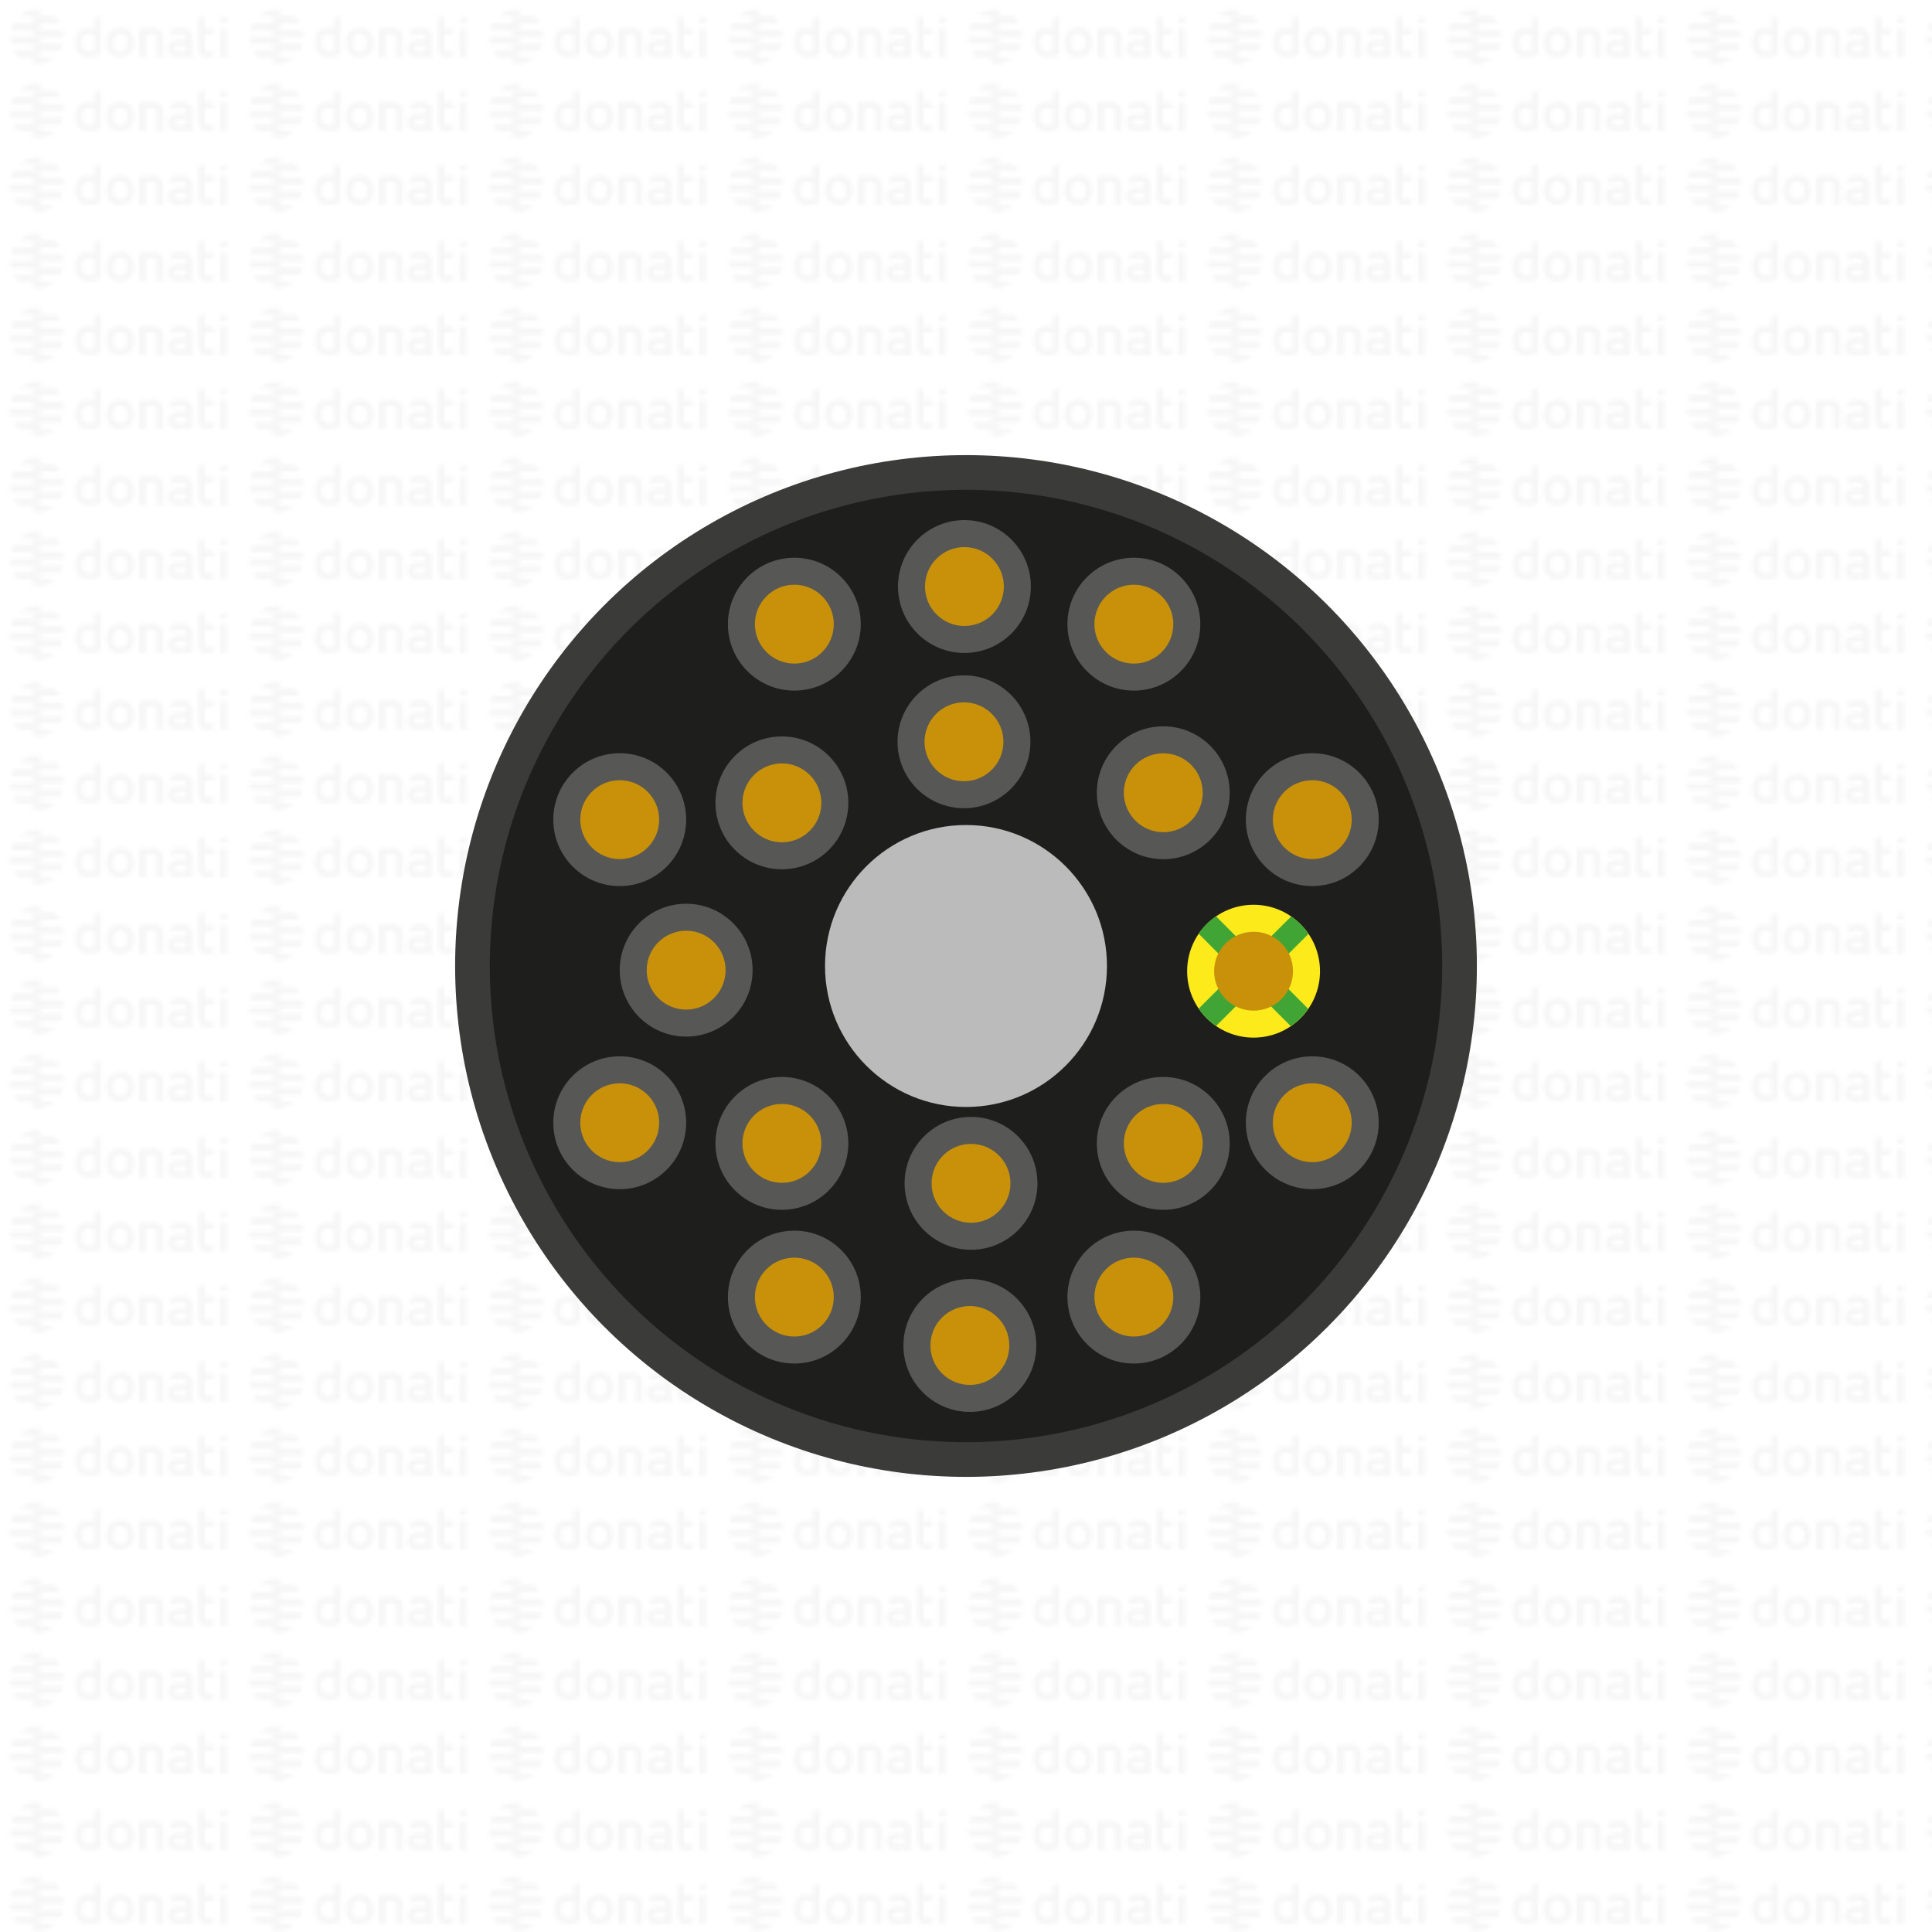 <?xml version="1.0" encoding="iso-8859-1"?>
<!-- Generator: Adobe Illustrator 24.0.1, SVG Export Plug-In . SVG Version: 6.00 Build 0)  -->
<svg version="1.1" id="Livello_1" xmlns="http://www.w3.org/2000/svg" xmlns:xlink="http://www.w3.org/1999/xlink" x="0px" y="0px"
	 viewBox="0 0 500 500" style="enable-background:new 0 0 500 500;" xml:space="preserve">
<pattern  width="61.141" height="57.343" patternUnits="userSpaceOnUse" id="DONATI_WATERMARK" viewBox="0 -57.343 61.141 57.343" style="overflow:visible;">
	<g>
		<rect y="-57.343" style="fill:none;" width="61.141" height="57.343"/>
		<g>
			<polygon style="fill:#F6F6F6;" points="8.55,-6.029 8.55,-6.028 9.428,-6.028 10.566,-6.028 10.566,-6.029 9.428,-6.029 
				8.55,-6.029 			"/>
			<polygon style="fill:#F6F6F6;" points="8.55,-4.265 8.55,-4.264 9.23,-4.264 10.566,-4.264 10.566,-4.265 9.23,-4.265 
				8.55,-4.265 			"/>
			<polygon style="fill:#F6F6F6;" points="10.566,-13.085 10.566,-13.086 9.687,-13.086 8.55,-13.086 8.55,-13.085 9.687,-13.085 
				10.566,-13.085 			"/>
			<path style="fill:#F6F6F6;" d="M56.951-13.137v-1.35l1.69-0.324v1.674H56.951L56.951-13.137z M58.641-11.719l-0.001,7.404h-1.703
				l0.001-7.404H58.641L58.641-11.719z M53.009-10.225l-0.005,3.434c0,0.226-0.031,0.546,0.141,0.758
				c0.175,0.216,0.452,0.224,0.688,0.224c0.247,0,0.575-0.054,1.215-0.201l0.225-0.051v1.596c-0.732,0.161-1.191,0.228-1.569,0.228
				c-1.56,0-2.384-0.896-2.384-2.591v-3.397v-1.509v-2.753l1.69-0.324v3.077h2.282v1.509H53.009L53.009-10.225z M49.821-4.315
				h-0.174h-1.461v-0.272l-0.241,0.059c-0.357,0.091-1.163,0.304-1.855,0.304c-1.606,0-2.604-0.849-2.604-2.216
				c0-1.082,0.557-2.371,3.212-2.371h1.471v-0.461c0-0.757-0.394-1.095-1.276-1.095c-0.521,0-1.219,0.124-2.135,0.379L44.2-9.822
				v-1.597l0.209-0.06c1.034-0.31,1.821-0.449,2.549-0.449c1.819,0,2.863,0.958,2.863,2.63v2.731h0.001v2.252H49.821L49.821-4.315z
				 M48.183-6.032v-1.361h-1.601c-1.246,0-1.405,0.482-1.405,0.901c0,0.342,0.115,0.797,1.108,0.797c0.371,0,0.823-0.08,1.382-0.214
				L48.183-6.032L48.183-6.032z M40.569-4.315v-4.699c0-0.922-0.405-1.315-1.354-1.315c-0.336,0-0.683,0.016-1.483,0.208v5.806
				h-1.703v-2.263v-3.782v-1.382h1.636v0.012c0.707-0.148,1.214-0.173,1.653-0.173c1.877,0,2.953,1.01,2.953,2.772v4.816H40.569
				L40.569-4.315z M34.693-8.083c0,2.372-1.39,3.846-3.626,3.846c-2.196,0-3.561-1.473-3.561-3.846c0-2.372,1.384-3.846,3.613-3.846
				C33.323-11.928,34.693-10.455,34.693-8.083L34.693-8.083z M32.964-8.083c0-1.532-0.674-2.376-1.897-2.376
				c-1.514,0-1.833,1.292-1.833,2.376c0,1.084,0.327,2.375,1.884,2.375C32.644-5.707,32.964-6.999,32.964-8.083L32.964-8.083z
				 M26.156-5.806c0,0.655-0.331,1.067-0.982,1.226c-1.158,0.293-1.749,0.317-2.255,0.317c-2.173,0-3.471-1.418-3.471-3.794
				c0-2.436,1.241-3.833,3.406-3.833c0.453,0,0.896,0.076,1.613,0.281v-2.877l0.19-0.038c0.098-0.02,0.357-0.069,0.614-0.118
				c0.253-0.048,0.505-0.096,0.601-0.115l0.284-0.057V-5.806L26.156-5.806z M24.467-5.995v-4.088c-0.82-0.2-1.169-0.247-1.5-0.259
				c-1.23,0.002-1.828,0.745-1.828,2.272c0,1.508,0.63,2.272,1.871,2.272C23.339-5.798,23.663-5.813,24.467-5.995L24.467-5.995z
				 M10.626-9.557h-0.061h-0.03H8.579h-0.03v-1.765h0.674h1.342h0.615h5.213c0.145,0.564,0.222,1.155,0.222,1.765H10.626
				L10.626-9.557z M11.385-13.086h-0.819H9.428H8.549v-1.764H9.23l1.335,0h0.621l3.037,0c0.572,0.504,1.061,1.1,1.445,1.764H11.385
				L11.385-13.086z M9.891-7.793h0.674h5.827c-0.161,0.626-0.408,1.218-0.724,1.764h-5.103H9.687H8.549v-1.764H9.891L9.891-7.793z
				 M9.885-4.264h0.681h3.657c-1.005,0.887-2.267,1.484-3.657,1.684c-0.011,0.001-0.022,0.004-0.033,0.006
				c-0.013,0.002-0.026,0.004-0.04,0.005C10.185-2.527,9.875-2.499,9.557-2.5c-0.334,0-0.66-0.03-0.981-0.075L8.549-2.579v-1.685
				H9.885L9.885-4.264z"/>
			<path style="fill:#F6F6F6;" d="M9.885-4.265H8.549H7.928H4.891c-0.572-0.504-1.06-1.1-1.445-1.764H7.73h0.819h1.137h0.879v1.764
				H9.885L9.885-4.265z M9.891-7.793H8.549H7.935H2.722C2.577-8.356,2.5-8.948,2.5-9.557h6.049h0.03h1.956h0.03v1.764H9.891
				L9.891-7.793z M9.223-11.321H8.549H2.722c0.161-0.626,0.409-1.218,0.724-1.764l5.103,0h0.879l1.137,0v1.764H9.223L9.223-11.321z
				 M9.23-14.85H8.549H4.892c1.005-0.887,2.267-1.484,3.657-1.684c0.011-0.001,0.022-0.004,0.033-0.006
				c0.013-0.002,0.026-0.004,0.04-0.005c0.307-0.041,0.618-0.069,0.935-0.069c0.334,0,0.66,0.031,0.982,0.075l0.026,0.004v1.685
				H9.23L9.23-14.85z"/>
		</g>
		<g>
			<polygon style="fill:#F6F6F6;" points="8.55,-25.144 8.55,-25.143 9.428,-25.143 10.566,-25.143 10.566,-25.144 9.428,-25.144 
				8.55,-25.144 			"/>
			<polygon style="fill:#F6F6F6;" points="8.55,-23.379 8.55,-23.378 9.23,-23.378 10.566,-23.378 10.566,-23.379 9.23,-23.379 
				8.55,-23.379 			"/>
			<polygon style="fill:#F6F6F6;" points="10.566,-32.199 10.566,-32.201 9.687,-32.201 8.55,-32.201 8.55,-32.2 9.687,-32.199 
				10.566,-32.199 			"/>
			<path style="fill:#F6F6F6;" d="M56.951-32.252v-1.35l1.69-0.324v1.674H56.951L56.951-32.252z M58.641-30.833l-0.001,7.404h-1.703
				l0.001-7.404H58.641L58.641-30.833z M53.009-29.34l-0.005,3.434c0,0.226-0.031,0.546,0.141,0.758
				c0.175,0.216,0.452,0.224,0.688,0.224c0.247,0,0.575-0.054,1.215-0.201l0.225-0.051v1.596c-0.732,0.161-1.191,0.228-1.569,0.228
				c-1.56,0-2.384-0.896-2.384-2.591v-3.397v-1.509v-2.753l1.69-0.324v3.077h2.282v1.509H53.009L53.009-29.34z M49.821-23.429
				h-0.174h-1.461v-0.272l-0.241,0.059c-0.357,0.091-1.163,0.304-1.855,0.304c-1.606,0-2.604-0.849-2.604-2.216
				c0-1.082,0.557-2.371,3.212-2.371h1.471v-0.461c0-0.757-0.394-1.095-1.276-1.095c-0.521,0-1.219,0.124-2.135,0.379L44.2-28.937
				v-1.597l0.209-0.06c1.034-0.31,1.821-0.449,2.549-0.449c1.819,0,2.863,0.958,2.863,2.63v2.731h0.001v2.252H49.821L49.821-23.429z
				 M48.183-25.147v-1.361h-1.601c-1.246,0-1.405,0.482-1.405,0.901c0,0.342,0.115,0.797,1.108,0.797
				c0.371,0,0.823-0.08,1.382-0.214L48.183-25.147L48.183-25.147z M40.569-23.429v-4.699c0-0.922-0.405-1.315-1.354-1.315
				c-0.336,0-0.683,0.016-1.483,0.208v5.806h-1.703v-2.263v-3.782v-1.382h1.636v0.012c0.707-0.148,1.214-0.173,1.653-0.173
				c1.877,0,2.953,1.01,2.953,2.772v4.816H40.569L40.569-23.429z M34.693-27.197c0,2.372-1.39,3.846-3.626,3.846
				c-2.196,0-3.561-1.473-3.561-3.846c0-2.372,1.384-3.846,3.613-3.846C33.323-31.043,34.693-29.569,34.693-27.197L34.693-27.197z
				 M32.964-27.197c0-1.532-0.674-2.376-1.897-2.376c-1.514,0-1.833,1.292-1.833,2.376c0,1.084,0.327,2.375,1.884,2.375
				C32.644-24.822,32.964-26.113,32.964-27.197L32.964-27.197z M26.156-24.921c0,0.655-0.331,1.067-0.982,1.226
				c-1.158,0.293-1.749,0.317-2.255,0.317c-2.173,0-3.471-1.418-3.471-3.794c0-2.436,1.241-3.833,3.406-3.833
				c0.453,0,0.896,0.076,1.613,0.281V-33.6l0.19-0.038c0.098-0.02,0.357-0.069,0.614-0.118c0.253-0.048,0.505-0.096,0.601-0.115
				l0.284-0.057V-24.921L26.156-24.921z M24.467-25.109v-4.088c-0.82-0.2-1.169-0.247-1.5-0.259
				c-1.23,0.002-1.828,0.745-1.828,2.272c0,1.508,0.63,2.272,1.871,2.272C23.339-24.912,23.663-24.928,24.467-25.109L24.467-25.109z
				 M10.626-28.671h-0.061h-0.03H8.579h-0.03v-1.765h0.674h1.342h0.615h5.213c0.145,0.564,0.222,1.155,0.222,1.765H10.626
				L10.626-28.671z M11.385-32.2h-0.819H9.428H8.549v-1.764H9.23l1.335,0h0.621l3.037,0c0.572,0.504,1.061,1.1,1.445,1.764H11.385
				L11.385-32.2z M9.891-26.907h0.674h5.827c-0.161,0.626-0.408,1.218-0.724,1.764h-5.103H9.687H8.549v-1.764H9.891L9.891-26.907z
				 M9.885-23.378h0.681h3.657c-1.005,0.887-2.267,1.484-3.657,1.684c-0.011,0.001-0.022,0.004-0.033,0.006
				c-0.013,0.002-0.026,0.004-0.04,0.005c-0.307,0.041-0.618,0.069-0.935,0.069c-0.334,0-0.66-0.03-0.981-0.075l-0.027-0.004v-1.685
				H9.885L9.885-23.378z"/>
			<path style="fill:#F6F6F6;" d="M9.885-23.379H8.549H7.928H4.891c-0.572-0.504-1.06-1.1-1.445-1.764H7.73h0.819h1.137h0.879v1.764
				H9.885L9.885-23.379z M9.891-26.907H8.549H7.935H2.722C2.577-27.471,2.5-28.062,2.5-28.671h6.049h0.03h1.956h0.03v1.764H9.891
				L9.891-26.907z M9.223-30.436H8.549H2.722c0.161-0.626,0.409-1.218,0.724-1.764l5.103,0h0.879l1.137,0v1.764H9.223L9.223-30.436z
				 M9.23-33.965H8.549H4.892c1.005-0.887,2.267-1.484,3.657-1.684c0.011-0.001,0.022-0.004,0.033-0.006
				c0.013-0.002,0.026-0.004,0.04-0.005c0.307-0.041,0.618-0.069,0.935-0.069c0.334,0,0.66,0.031,0.982,0.075l0.026,0.004v1.685
				H9.23L9.23-33.965z"/>
		</g>
		<g>
			<polygon style="fill:#F6F6F6;" points="8.55,-44.258 8.55,-44.257 9.428,-44.257 10.566,-44.257 10.566,-44.258 9.428,-44.258 
				8.55,-44.258 			"/>
			<polygon style="fill:#F6F6F6;" points="8.55,-42.494 8.55,-42.493 9.23,-42.493 10.566,-42.493 10.566,-42.494 9.23,-42.494 
				8.55,-42.494 			"/>
			<polygon style="fill:#F6F6F6;" points="10.566,-51.314 10.566,-51.315 9.687,-51.315 8.55,-51.315 8.55,-51.314 9.687,-51.314 
				10.566,-51.314 			"/>
			<path style="fill:#F6F6F6;" d="M56.951-51.366v-1.35l1.69-0.324v1.674H56.951L56.951-51.366z M58.641-49.948l-0.001,7.404h-1.703
				l0.001-7.404H58.641L58.641-49.948z M53.009-48.454l-0.005,3.434c0,0.226-0.031,0.546,0.141,0.758
				c0.175,0.216,0.452,0.224,0.688,0.224c0.247,0,0.575-0.054,1.215-0.201l0.225-0.051v1.596c-0.732,0.161-1.191,0.228-1.569,0.228
				c-1.56,0-2.384-0.896-2.384-2.591v-3.397v-1.509v-2.753l1.69-0.324v3.077h2.282v1.509H53.009L53.009-48.454z M49.821-42.544
				h-0.174h-1.461v-0.272l-0.241,0.059c-0.357,0.091-1.163,0.304-1.855,0.304c-1.606,0-2.604-0.849-2.604-2.216
				c0-1.082,0.557-2.371,3.212-2.371h1.471v-0.461c0-0.757-0.394-1.095-1.276-1.095c-0.521,0-1.219,0.124-2.135,0.379L44.2-48.051
				v-1.597l0.209-0.06c1.034-0.31,1.821-0.449,2.549-0.449c1.819,0,2.863,0.958,2.863,2.63v2.731h0.001v2.252H49.821L49.821-42.544z
				 M48.183-44.261v-1.361h-1.601c-1.246,0-1.405,0.482-1.405,0.901c0,0.342,0.115,0.797,1.108,0.797
				c0.371,0,0.823-0.08,1.382-0.214L48.183-44.261L48.183-44.261z M40.569-42.544v-4.699c0-0.922-0.405-1.315-1.354-1.315
				c-0.336,0-0.683,0.016-1.483,0.208v5.806h-1.703v-2.263v-3.782v-1.382h1.636v0.012c0.707-0.148,1.214-0.173,1.653-0.173
				c1.877,0,2.953,1.01,2.953,2.772v4.816H40.569L40.569-42.544z M34.693-46.312c0,2.372-1.39,3.846-3.626,3.846
				c-2.196,0-3.561-1.473-3.561-3.846c0-2.372,1.384-3.846,3.613-3.846C33.323-50.157,34.693-48.684,34.693-46.312L34.693-46.312z
				 M32.964-46.312c0-1.532-0.674-2.376-1.897-2.376c-1.514,0-1.833,1.292-1.833,2.376c0,1.084,0.327,2.375,1.884,2.375
				C32.644-43.936,32.964-45.228,32.964-46.312L32.964-46.312z M26.156-44.035c0,0.655-0.331,1.067-0.982,1.226
				c-1.158,0.293-1.749,0.317-2.255,0.317c-2.173,0-3.471-1.418-3.471-3.794c0-2.436,1.241-3.833,3.406-3.833
				c0.453,0,0.896,0.076,1.613,0.281v-2.877l0.19-0.038c0.098-0.02,0.357-0.069,0.614-0.118c0.253-0.048,0.505-0.096,0.601-0.115
				l0.284-0.057V-44.035L26.156-44.035z M24.467-44.224v-4.088c-0.82-0.2-1.169-0.247-1.5-0.259
				c-1.23,0.002-1.828,0.745-1.828,2.272c0,1.508,0.63,2.272,1.871,2.272C23.339-44.027,23.663-44.042,24.467-44.224L24.467-44.224z
				 M10.626-47.786h-0.061h-0.03H8.579h-0.03v-1.765h0.674h1.342h0.615h5.213c0.145,0.564,0.222,1.155,0.222,1.765H10.626
				L10.626-47.786z M11.385-51.315h-0.819H9.428H8.549v-1.764H9.23l1.335,0h0.621l3.037,0c0.572,0.504,1.061,1.1,1.445,1.764H11.385
				L11.385-51.315z M9.891-46.022h0.674h5.827c-0.161,0.626-0.408,1.218-0.724,1.764h-5.103H9.687H8.549v-1.764H9.891L9.891-46.022z
				 M9.885-42.493h0.681h3.657c-1.005,0.887-2.267,1.484-3.657,1.684c-0.011,0.001-0.022,0.004-0.033,0.006
				c-0.013,0.002-0.026,0.004-0.04,0.005c-0.307,0.041-0.618,0.069-0.935,0.069c-0.334,0-0.66-0.03-0.981-0.075l-0.027-0.004v-1.685
				H9.885L9.885-42.493z"/>
			<path style="fill:#F6F6F6;" d="M9.885-42.494H8.549H7.928H4.891c-0.572-0.504-1.06-1.1-1.445-1.764H7.73h0.819h1.137h0.879v1.764
				H9.885L9.885-42.494z M9.891-46.022H8.549H7.935H2.722C2.577-46.585,2.5-47.177,2.5-47.786h6.049h0.03h1.956h0.03v1.764H9.891
				L9.891-46.022z M9.223-49.55H8.549H2.722c0.161-0.626,0.409-1.218,0.724-1.764l5.103,0h0.879l1.137,0v1.764H9.223L9.223-49.55z
				 M9.23-53.079H8.549H4.892c1.005-0.887,2.267-1.484,3.657-1.684c0.011-0.001,0.022-0.004,0.033-0.006
				c0.013-0.002,0.026-0.004,0.04-0.005c0.307-0.041,0.618-0.069,0.935-0.069c0.334,0,0.66,0.031,0.982,0.075l0.026,0.004v1.685
				H9.23L9.23-53.079z"/>
		</g>
	</g>
</pattern>
<rect style="fill:url(#DONATI_WATERMARK);" width="500" height="500"/>
<g>
	<circle style="fill:#3B3B3A;" cx="250" cy="250" r="132.215"/>
	<g>
		<circle style="fill:#1E1E1C;" cx="250" cy="250" r="123.236"/>
		<g id="Disegno_4_1_">
			<g>
				<defs>
					<rect id="SVGID_1_" x="213.514" y="213.514" width="72.971" height="72.971"/>
				</defs>
				<clipPath id="SVGID_2_">
					<use xlink:href="#SVGID_1_"  style="overflow:visible;"/>
				</clipPath>
				<g style="clip-path:url(#SVGID_2_);">
					<defs>
						<rect id="SVGID_3_" x="213.514" y="213.515" width="72.97" height="72.97"/>
					</defs>
					<clipPath id="SVGID_4_">
						<use xlink:href="#SVGID_3_"  style="overflow:visible;"/>
					</clipPath>
					<path style="clip-path:url(#SVGID_4_);fill:#BBBBBB;" d="M286.483,250c0,20.151-16.331,36.487-36.483,36.487
						S213.513,270.151,213.513,250s16.336-36.487,36.487-36.487S286.483,229.849,286.483,250"/>
				</g>
			</g>
		</g>
		<g>
			<g id="Disegno_9_1_">
				<g>
					<defs>
						<rect id="SVGID_5_" x="143.192" y="194.932" width="34.386" height="34.386"/>
					</defs>
					<clipPath id="SVGID_6_">
						<use xlink:href="#SVGID_5_"  style="overflow:visible;"/>
					</clipPath>
					<g style="clip-path:url(#SVGID_6_);">
						<defs>
							<rect id="SVGID_7_" x="143.192" y="194.932" width="34.386" height="34.386"/>
						</defs>
						<clipPath id="SVGID_8_">
							<use xlink:href="#SVGID_7_"  style="overflow:visible;"/>
						</clipPath>
						<path style="clip-path:url(#SVGID_8_);fill:#575756;" d="M177.578,212.125c0,9.495-7.698,17.193-17.193,17.193
							s-17.193-7.698-17.193-17.193c0-9.496,7.698-17.193,17.193-17.193S177.578,202.629,177.578,212.125"/>
						<path style="clip-path:url(#SVGID_8_);fill:#C89109;" d="M170.593,212.125c0,5.637-4.57,10.208-10.208,10.208
							c-5.637,0-10.208-4.571-10.208-10.208c0-5.638,4.571-10.208,10.208-10.208C166.023,201.917,170.593,206.487,170.593,212.125"
							/>
					</g>
				</g>
			</g>
			<g id="Disegno_9_2_">
				<g>
					<defs>
						<rect id="SVGID_9_" x="143.192" y="273.372" width="34.386" height="34.386"/>
					</defs>
					<clipPath id="SVGID_10_">
						<use xlink:href="#SVGID_9_"  style="overflow:visible;"/>
					</clipPath>
					<g style="clip-path:url(#SVGID_10_);">
						<defs>
							<rect id="SVGID_11_" x="143.192" y="273.372" width="34.386" height="34.386"/>
						</defs>
						<clipPath id="SVGID_12_">
							<use xlink:href="#SVGID_11_"  style="overflow:visible;"/>
						</clipPath>
						<path style="clip-path:url(#SVGID_12_);fill:#575756;" d="M177.578,290.566c0,9.495-7.698,17.193-17.193,17.193
							s-17.193-7.698-17.193-17.193c0-9.496,7.698-17.193,17.193-17.193S177.578,281.07,177.578,290.566"/>
						<path style="clip-path:url(#SVGID_12_);fill:#C89109;" d="M170.593,290.566c0,5.637-4.57,10.208-10.208,10.208
							c-5.637,0-10.208-4.571-10.208-10.208c0-5.638,4.571-10.208,10.208-10.208C166.023,280.358,170.593,284.928,170.593,290.566"
							/>
					</g>
				</g>
			</g>
			<g id="Disegno_9_3_">
				<g>
					<defs>
						<rect id="SVGID_13_" x="188.383" y="144.341" width="34.386" height="34.386"/>
					</defs>
					<clipPath id="SVGID_14_">
						<use xlink:href="#SVGID_13_"  style="overflow:visible;"/>
					</clipPath>
					<g style="clip-path:url(#SVGID_14_);">
						<defs>
							<rect id="SVGID_15_" x="188.383" y="144.341" width="34.386" height="34.386"/>
						</defs>
						<clipPath id="SVGID_16_">
							<use xlink:href="#SVGID_15_"  style="overflow:visible;"/>
						</clipPath>
						<path style="clip-path:url(#SVGID_16_);fill:#575756;" d="M222.768,161.534c0,9.495-7.698,17.193-17.193,17.193
							s-17.193-7.698-17.193-17.193c0-9.496,7.698-17.193,17.193-17.193S222.768,152.038,222.768,161.534"/>
						<path style="clip-path:url(#SVGID_16_);fill:#C89109;" d="M215.783,161.534c0,5.637-4.57,10.208-10.208,10.208
							c-5.637,0-10.208-4.571-10.208-10.208c0-5.638,4.571-10.208,10.208-10.208C211.213,151.326,215.783,155.896,215.783,161.534"
							/>
					</g>
				</g>
			</g>
			<g id="Disegno_9_6_">
				<g>
					<defs>
						<rect id="SVGID_17_" x="276.252" y="144.341" width="34.386" height="34.386"/>
					</defs>
					<clipPath id="SVGID_18_">
						<use xlink:href="#SVGID_17_"  style="overflow:visible;"/>
					</clipPath>
					<g style="clip-path:url(#SVGID_18_);">
						<defs>
							<rect id="SVGID_19_" x="276.252" y="144.341" width="34.386" height="34.386"/>
						</defs>
						<clipPath id="SVGID_20_">
							<use xlink:href="#SVGID_19_"  style="overflow:visible;"/>
						</clipPath>
						<path style="clip-path:url(#SVGID_20_);fill:#575756;" d="M310.638,161.534c0,9.495-7.698,17.193-17.193,17.193
							c-9.495,0-17.193-7.698-17.193-17.193c0-9.496,7.698-17.193,17.193-17.193C302.94,144.341,310.638,152.038,310.638,161.534"/>
						<path style="clip-path:url(#SVGID_20_);fill:#C89109;" d="M303.653,161.534c0,5.637-4.57,10.208-10.208,10.208
							c-5.637,0-10.208-4.571-10.208-10.208c0-5.638,4.571-10.208,10.208-10.208C299.083,151.326,303.653,155.896,303.653,161.534"
							/>
					</g>
				</g>
			</g>
			<g id="Disegno_9_12_">
				<g>
					<defs>
						<rect id="SVGID_21_" x="276.252" y="318.494" width="34.386" height="34.386"/>
					</defs>
					<clipPath id="SVGID_22_">
						<use xlink:href="#SVGID_21_"  style="overflow:visible;"/>
					</clipPath>
					<g style="clip-path:url(#SVGID_22_);">
						<defs>
							<rect id="SVGID_23_" x="276.252" y="318.493" width="34.386" height="34.386"/>
						</defs>
						<clipPath id="SVGID_24_">
							<use xlink:href="#SVGID_23_"  style="overflow:visible;"/>
						</clipPath>
						<path style="clip-path:url(#SVGID_24_);fill:#575756;" d="M310.638,335.687c0,9.495-7.698,17.193-17.193,17.193
							c-9.495,0-17.193-7.698-17.193-17.193c0-9.496,7.698-17.193,17.193-17.193C302.94,318.494,310.638,326.191,310.638,335.687"/>
						<path style="clip-path:url(#SVGID_24_);fill:#C89109;" d="M303.653,335.687c0,5.637-4.57,10.208-10.208,10.208
							c-5.637,0-10.208-4.571-10.208-10.208c0-5.638,4.571-10.208,10.208-10.208C299.083,325.479,303.653,330.049,303.653,335.687"
							/>
					</g>
				</g>
			</g>
			<g id="Disegno_9_11_">
				<g>
					<defs>
						<rect id="SVGID_25_" x="188.383" y="318.494" width="34.386" height="34.386"/>
					</defs>
					<clipPath id="SVGID_26_">
						<use xlink:href="#SVGID_25_"  style="overflow:visible;"/>
					</clipPath>
					<g style="clip-path:url(#SVGID_26_);">
						<defs>
							<rect id="SVGID_27_" x="188.383" y="318.493" width="34.386" height="34.386"/>
						</defs>
						<clipPath id="SVGID_28_">
							<use xlink:href="#SVGID_27_"  style="overflow:visible;"/>
						</clipPath>
						<path style="clip-path:url(#SVGID_28_);fill:#575756;" d="M222.768,335.687c0,9.495-7.698,17.193-17.193,17.193
							s-17.193-7.698-17.193-17.193c0-9.496,7.698-17.193,17.193-17.193S222.768,326.191,222.768,335.687"/>
						<path style="clip-path:url(#SVGID_28_);fill:#C89109;" d="M215.783,335.687c0,5.637-4.57,10.208-10.208,10.208
							c-5.637,0-10.208-4.571-10.208-10.208c0-5.638,4.571-10.208,10.208-10.208C211.213,325.479,215.783,330.049,215.783,335.687"
							/>
					</g>
				</g>
			</g>
			<g id="Disegno_9_18_">
				<g>
					<defs>
						<rect id="SVGID_29_" x="232.4" y="134.6" width="34.386" height="34.386"/>
					</defs>
					<clipPath id="SVGID_30_">
						<use xlink:href="#SVGID_29_"  style="overflow:visible;"/>
					</clipPath>
					<g style="clip-path:url(#SVGID_30_);">
						<defs>
							<rect id="SVGID_31_" x="232.4" y="134.599" width="34.386" height="34.386"/>
						</defs>
						<clipPath id="SVGID_32_">
							<use xlink:href="#SVGID_31_"  style="overflow:visible;"/>
						</clipPath>
						<path style="clip-path:url(#SVGID_32_);fill:#575756;" d="M266.785,151.793c0,9.495-7.698,17.193-17.193,17.193
							c-9.495,0-17.193-7.698-17.193-17.193c0-9.496,7.698-17.193,17.193-17.193C259.087,134.6,266.785,142.297,266.785,151.793"/>
						<path style="clip-path:url(#SVGID_32_);fill:#C89109;" d="M259.8,151.793c0,5.637-4.57,10.208-10.208,10.208
							c-5.637,0-10.208-4.571-10.208-10.208c0-5.638,4.571-10.208,10.208-10.208C255.23,141.585,259.8,146.155,259.8,151.793"/>
					</g>
				</g>
			</g>
			<g id="Disegno_9_17_">
				<g>
					<defs>
						<rect id="SVGID_33_" x="322.422" y="273.372" width="34.386" height="34.386"/>
					</defs>
					<clipPath id="SVGID_34_">
						<use xlink:href="#SVGID_33_"  style="overflow:visible;"/>
					</clipPath>
					<g style="clip-path:url(#SVGID_34_);">
						<defs>
							<rect id="SVGID_35_" x="322.422" y="273.372" width="34.386" height="34.386"/>
						</defs>
						<clipPath id="SVGID_36_">
							<use xlink:href="#SVGID_35_"  style="overflow:visible;"/>
						</clipPath>
						<path style="clip-path:url(#SVGID_36_);fill:#575756;" d="M356.808,290.566c0,9.495-7.698,17.193-17.193,17.193
							s-17.193-7.698-17.193-17.193c0-9.496,7.698-17.193,17.193-17.193S356.808,281.07,356.808,290.566"/>
						<path style="clip-path:url(#SVGID_36_);fill:#C89109;" d="M349.823,290.566c0,5.637-4.57,10.208-10.208,10.208
							c-5.637,0-10.208-4.571-10.208-10.208c0-5.638,4.571-10.208,10.208-10.208C345.253,280.358,349.823,284.928,349.823,290.566"
							/>
					</g>
				</g>
			</g>
			<g id="Disegno_9_4_">
				<g>
					<defs>
						<rect id="SVGID_37_" x="160.385" y="233.883" width="34.386" height="34.386"/>
					</defs>
					<clipPath id="SVGID_38_">
						<use xlink:href="#SVGID_37_"  style="overflow:visible;"/>
					</clipPath>
					<g style="clip-path:url(#SVGID_38_);">
						<defs>
							<rect id="SVGID_39_" x="160.385" y="233.883" width="34.386" height="34.386"/>
						</defs>
						<clipPath id="SVGID_40_">
							<use xlink:href="#SVGID_39_"  style="overflow:visible;"/>
						</clipPath>
						<path style="clip-path:url(#SVGID_40_);fill:#575756;" d="M194.771,251.077c0,9.495-7.698,17.193-17.193,17.193
							c-9.495,0-17.193-7.698-17.193-17.193c0-9.496,7.698-17.193,17.193-17.193C187.073,233.883,194.771,241.581,194.771,251.077"
							/>
						<path style="clip-path:url(#SVGID_40_);fill:#C89109;" d="M187.785,251.077c0,5.637-4.57,10.208-10.208,10.208
							c-5.637,0-10.208-4.571-10.208-10.208c0-5.638,4.571-10.208,10.208-10.208C183.215,240.868,187.785,245.439,187.785,251.077"
							/>
					</g>
				</g>
			</g>
			<g id="Disegno_9_5_">
				<g>
					<defs>
						<rect id="SVGID_41_" x="232.283" y="174.783" width="34.386" height="34.386"/>
					</defs>
					<clipPath id="SVGID_42_">
						<use xlink:href="#SVGID_41_"  style="overflow:visible;"/>
					</clipPath>
					<g style="clip-path:url(#SVGID_42_);">
						<defs>
							<rect id="SVGID_43_" x="232.283" y="174.783" width="34.386" height="34.386"/>
						</defs>
						<clipPath id="SVGID_44_">
							<use xlink:href="#SVGID_43_"  style="overflow:visible;"/>
						</clipPath>
						<path style="clip-path:url(#SVGID_44_);fill:#575756;" d="M266.669,191.976c0,9.495-7.698,17.193-17.193,17.193
							s-17.193-7.698-17.193-17.193c0-9.496,7.698-17.193,17.193-17.193S266.669,182.48,266.669,191.976"/>
						<path style="clip-path:url(#SVGID_44_);fill:#C89109;" d="M259.684,191.976c0,5.637-4.57,10.208-10.208,10.208
							c-5.637,0-10.208-4.571-10.208-10.208c0-5.638,4.571-10.208,10.208-10.208C255.114,181.768,259.684,186.338,259.684,191.976"
							/>
					</g>
				</g>
			</g>
			<g id="Disegno_9_10_">
				<g>
					<defs>
						<rect id="SVGID_45_" x="185.162" y="278.715" width="34.386" height="34.386"/>
					</defs>
					<clipPath id="SVGID_46_">
						<use xlink:href="#SVGID_45_"  style="overflow:visible;"/>
					</clipPath>
					<g style="clip-path:url(#SVGID_46_);">
						<defs>
							<rect id="SVGID_47_" x="185.162" y="278.714" width="34.386" height="34.386"/>
						</defs>
						<clipPath id="SVGID_48_">
							<use xlink:href="#SVGID_47_"  style="overflow:visible;"/>
						</clipPath>
						<path style="clip-path:url(#SVGID_48_);fill:#575756;" d="M219.548,295.908c0,9.495-7.698,17.193-17.193,17.193
							c-9.495,0-17.193-7.698-17.193-17.193c0-9.496,7.698-17.193,17.193-17.193C211.85,278.715,219.548,286.412,219.548,295.908"/>
						<path style="clip-path:url(#SVGID_48_);fill:#C89109;" d="M212.563,295.908c0,5.637-4.57,10.208-10.208,10.208
							c-5.637,0-10.208-4.571-10.208-10.208c0-5.638,4.571-10.208,10.208-10.208C207.993,285.7,212.563,290.27,212.563,295.908"/>
					</g>
				</g>
			</g>
			<g id="Disegno_9_9_">
				<g>
					<defs>
						<rect id="SVGID_49_" x="185.162" y="190.584" width="34.386" height="34.386"/>
					</defs>
					<clipPath id="SVGID_50_">
						<use xlink:href="#SVGID_49_"  style="overflow:visible;"/>
					</clipPath>
					<g style="clip-path:url(#SVGID_50_);">
						<defs>
							<rect id="SVGID_51_" x="185.162" y="190.584" width="34.386" height="34.386"/>
						</defs>
						<clipPath id="SVGID_52_">
							<use xlink:href="#SVGID_51_"  style="overflow:visible;"/>
						</clipPath>
						<path style="clip-path:url(#SVGID_52_);fill:#575756;" d="M219.548,207.777c0,9.495-7.698,17.193-17.193,17.193
							c-9.495,0-17.193-7.698-17.193-17.193c0-9.496,7.698-17.193,17.193-17.193C211.85,190.584,219.548,198.281,219.548,207.777"/>
						<path style="clip-path:url(#SVGID_52_);fill:#C89109;" d="M212.563,207.777c0,5.637-4.57,10.208-10.208,10.208
							c-5.637,0-10.208-4.571-10.208-10.208c0-5.638,4.571-10.208,10.208-10.208C207.993,197.569,212.563,202.139,212.563,207.777"
							/>
					</g>
				</g>
			</g>
			<g id="Disegno_9_8_">
				<g>
					<defs>
						<rect id="SVGID_53_" x="283.862" y="278.715" width="34.386" height="34.386"/>
					</defs>
					<clipPath id="SVGID_54_">
						<use xlink:href="#SVGID_53_"  style="overflow:visible;"/>
					</clipPath>
					<g style="clip-path:url(#SVGID_54_);">
						<defs>
							<rect id="SVGID_55_" x="283.862" y="278.714" width="34.386" height="34.386"/>
						</defs>
						<clipPath id="SVGID_56_">
							<use xlink:href="#SVGID_55_"  style="overflow:visible;"/>
						</clipPath>
						<path style="clip-path:url(#SVGID_56_);fill:#575756;" d="M318.247,295.908c0,9.495-7.698,17.193-17.193,17.193
							s-17.193-7.698-17.193-17.193c0-9.496,7.698-17.193,17.193-17.193S318.247,286.412,318.247,295.908"/>
						<path style="clip-path:url(#SVGID_56_);fill:#C89109;" d="M311.262,295.908c0,5.637-4.57,10.208-10.208,10.208
							c-5.637,0-10.208-4.571-10.208-10.208c0-5.638,4.571-10.208,10.208-10.208C306.692,285.7,311.262,290.27,311.262,295.908"/>
					</g>
				</g>
			</g>
			<g id="Disegno_9_7_">
				<g>
					<defs>
						<rect id="SVGID_57_" x="234.107" y="289.052" width="34.386" height="34.386"/>
					</defs>
					<clipPath id="SVGID_58_">
						<use xlink:href="#SVGID_57_"  style="overflow:visible;"/>
					</clipPath>
					<g style="clip-path:url(#SVGID_58_);">
						<defs>
							<rect id="SVGID_59_" x="234.107" y="289.052" width="34.386" height="34.386"/>
						</defs>
						<clipPath id="SVGID_60_">
							<use xlink:href="#SVGID_59_"  style="overflow:visible;"/>
						</clipPath>
						<path style="clip-path:url(#SVGID_60_);fill:#575756;" d="M268.493,306.245c0,9.495-7.698,17.193-17.193,17.193
							c-9.495,0-17.193-7.698-17.193-17.193c0-9.496,7.698-17.193,17.193-17.193C260.795,289.052,268.493,296.749,268.493,306.245"
							/>
						<path style="clip-path:url(#SVGID_60_);fill:#C89109;" d="M261.507,306.245c0,5.637-4.57,10.208-10.208,10.208
							c-5.637,0-10.208-4.571-10.208-10.208c0-5.638,4.571-10.208,10.208-10.208C256.937,296.037,261.507,300.607,261.507,306.245"
							/>
					</g>
				</g>
			</g>
			<g id="Disegno_9_14_">
				<g>
					<defs>
						<rect id="SVGID_61_" x="233.807" y="331.015" width="34.386" height="34.386"/>
					</defs>
					<clipPath id="SVGID_62_">
						<use xlink:href="#SVGID_61_"  style="overflow:visible;"/>
					</clipPath>
					<g style="clip-path:url(#SVGID_62_);">
						<defs>
							<rect id="SVGID_63_" x="233.807" y="331.014" width="34.386" height="34.386"/>
						</defs>
						<clipPath id="SVGID_64_">
							<use xlink:href="#SVGID_63_"  style="overflow:visible;"/>
						</clipPath>
						<path style="clip-path:url(#SVGID_64_);fill:#575756;" d="M268.193,348.208c0,9.495-7.698,17.193-17.193,17.193
							s-17.193-7.698-17.193-17.193c0-9.496,7.698-17.193,17.193-17.193S268.193,338.712,268.193,348.208"/>
						<path style="clip-path:url(#SVGID_64_);fill:#C89109;" d="M261.208,348.208c0,5.637-4.57,10.208-10.208,10.208
							c-5.637,0-10.208-4.571-10.208-10.208c0-5.638,4.571-10.208,10.208-10.208C256.638,338,261.208,342.57,261.208,348.208"/>
					</g>
				</g>
			</g>
			<g id="Disegno_9_15_">
				<g>
					<defs>
						<rect id="SVGID_65_" x="283.862" y="187.972" width="34.386" height="34.386"/>
					</defs>
					<clipPath id="SVGID_66_">
						<use xlink:href="#SVGID_65_"  style="overflow:visible;"/>
					</clipPath>
					<g style="clip-path:url(#SVGID_66_);">
						<defs>
							<rect id="SVGID_67_" x="283.862" y="187.971" width="34.386" height="34.386"/>
						</defs>
						<clipPath id="SVGID_68_">
							<use xlink:href="#SVGID_67_"  style="overflow:visible;"/>
						</clipPath>
						<path style="clip-path:url(#SVGID_68_);fill:#575756;" d="M318.247,205.165c0,9.495-7.698,17.193-17.193,17.193
							s-17.193-7.698-17.193-17.193c0-9.496,7.698-17.193,17.193-17.193S318.247,195.669,318.247,205.165"/>
						<path style="clip-path:url(#SVGID_68_);fill:#C89109;" d="M311.262,205.165c0,5.637-4.57,10.208-10.208,10.208
							c-5.637,0-10.208-4.571-10.208-10.208c0-5.638,4.571-10.208,10.208-10.208C306.692,194.957,311.262,199.527,311.262,205.165"
							/>
					</g>
				</g>
			</g>
			<g id="Disegno_9_13_">
				<g>
					<defs>
						<rect id="SVGID_69_" x="322.422" y="194.932" width="34.386" height="34.386"/>
					</defs>
					<clipPath id="SVGID_70_">
						<use xlink:href="#SVGID_69_"  style="overflow:visible;"/>
					</clipPath>
					<g style="clip-path:url(#SVGID_70_);">
						<defs>
							<rect id="SVGID_71_" x="322.422" y="194.932" width="34.386" height="34.386"/>
						</defs>
						<clipPath id="SVGID_72_">
							<use xlink:href="#SVGID_71_"  style="overflow:visible;"/>
						</clipPath>
						<path style="clip-path:url(#SVGID_72_);fill:#575756;" d="M356.808,212.125c0,9.495-7.698,17.193-17.193,17.193
							s-17.193-7.698-17.193-17.193c0-9.496,7.698-17.193,17.193-17.193S356.808,202.629,356.808,212.125"/>
						<path style="clip-path:url(#SVGID_72_);fill:#C89109;" d="M349.823,212.125c0,5.637-4.57,10.208-10.208,10.208
							c-5.637,0-10.208-4.571-10.208-10.208c0-5.638,4.571-10.208,10.208-10.208C345.253,201.917,349.823,206.487,349.823,212.125"
							/>
					</g>
				</g>
			</g>
			<g id="Disegno_10_1_">
				<g>
					<defs>
						<rect id="SVGID_73_" x="307.229" y="234.152" width="34.386" height="34.386"/>
					</defs>
					<clipPath id="SVGID_74_">
						<use xlink:href="#SVGID_73_"  style="overflow:visible;"/>
					</clipPath>
					<g style="clip-path:url(#SVGID_74_);">
						<defs>
							<rect id="SVGID_75_" x="307.229" y="234.152" width="34.386" height="34.386"/>
						</defs>
						<clipPath id="SVGID_76_">
							<use xlink:href="#SVGID_75_"  style="overflow:visible;"/>
						</clipPath>
						<path style="clip-path:url(#SVGID_76_);fill:#FCEA1B;" d="M341.616,251.345c0,9.495-7.698,17.193-17.193,17.193
							s-17.193-7.698-17.193-17.193c0-9.496,7.698-17.193,17.193-17.193S341.616,241.849,341.616,251.345"/>
						<path style="clip-path:url(#SVGID_76_);fill:#41A535;" d="M334.163,237.17l-9.749,9.711l-9.716-9.753
							c-1.764,1.209-3.292,2.737-4.499,4.503l9.705,9.743l-9.692,9.655c1.21,1.764,2.738,3.291,4.505,4.497l9.679-9.643l9.641,9.678
							c1.771-1.201,3.303-2.724,4.519-4.484l-9.65-9.686l9.738-9.701C337.445,239.919,335.922,238.386,334.163,237.17"/>
						<path style="clip-path:url(#SVGID_76_);fill:#C89109;" d="M334.63,251.345c0,5.637-4.57,10.208-10.208,10.208
							s-10.208-4.571-10.208-10.208c0-5.638,4.57-10.208,10.208-10.208S334.63,245.707,334.63,251.345"/>
					</g>
				</g>
			</g>
		</g>
	</g>
</g>
</svg>
